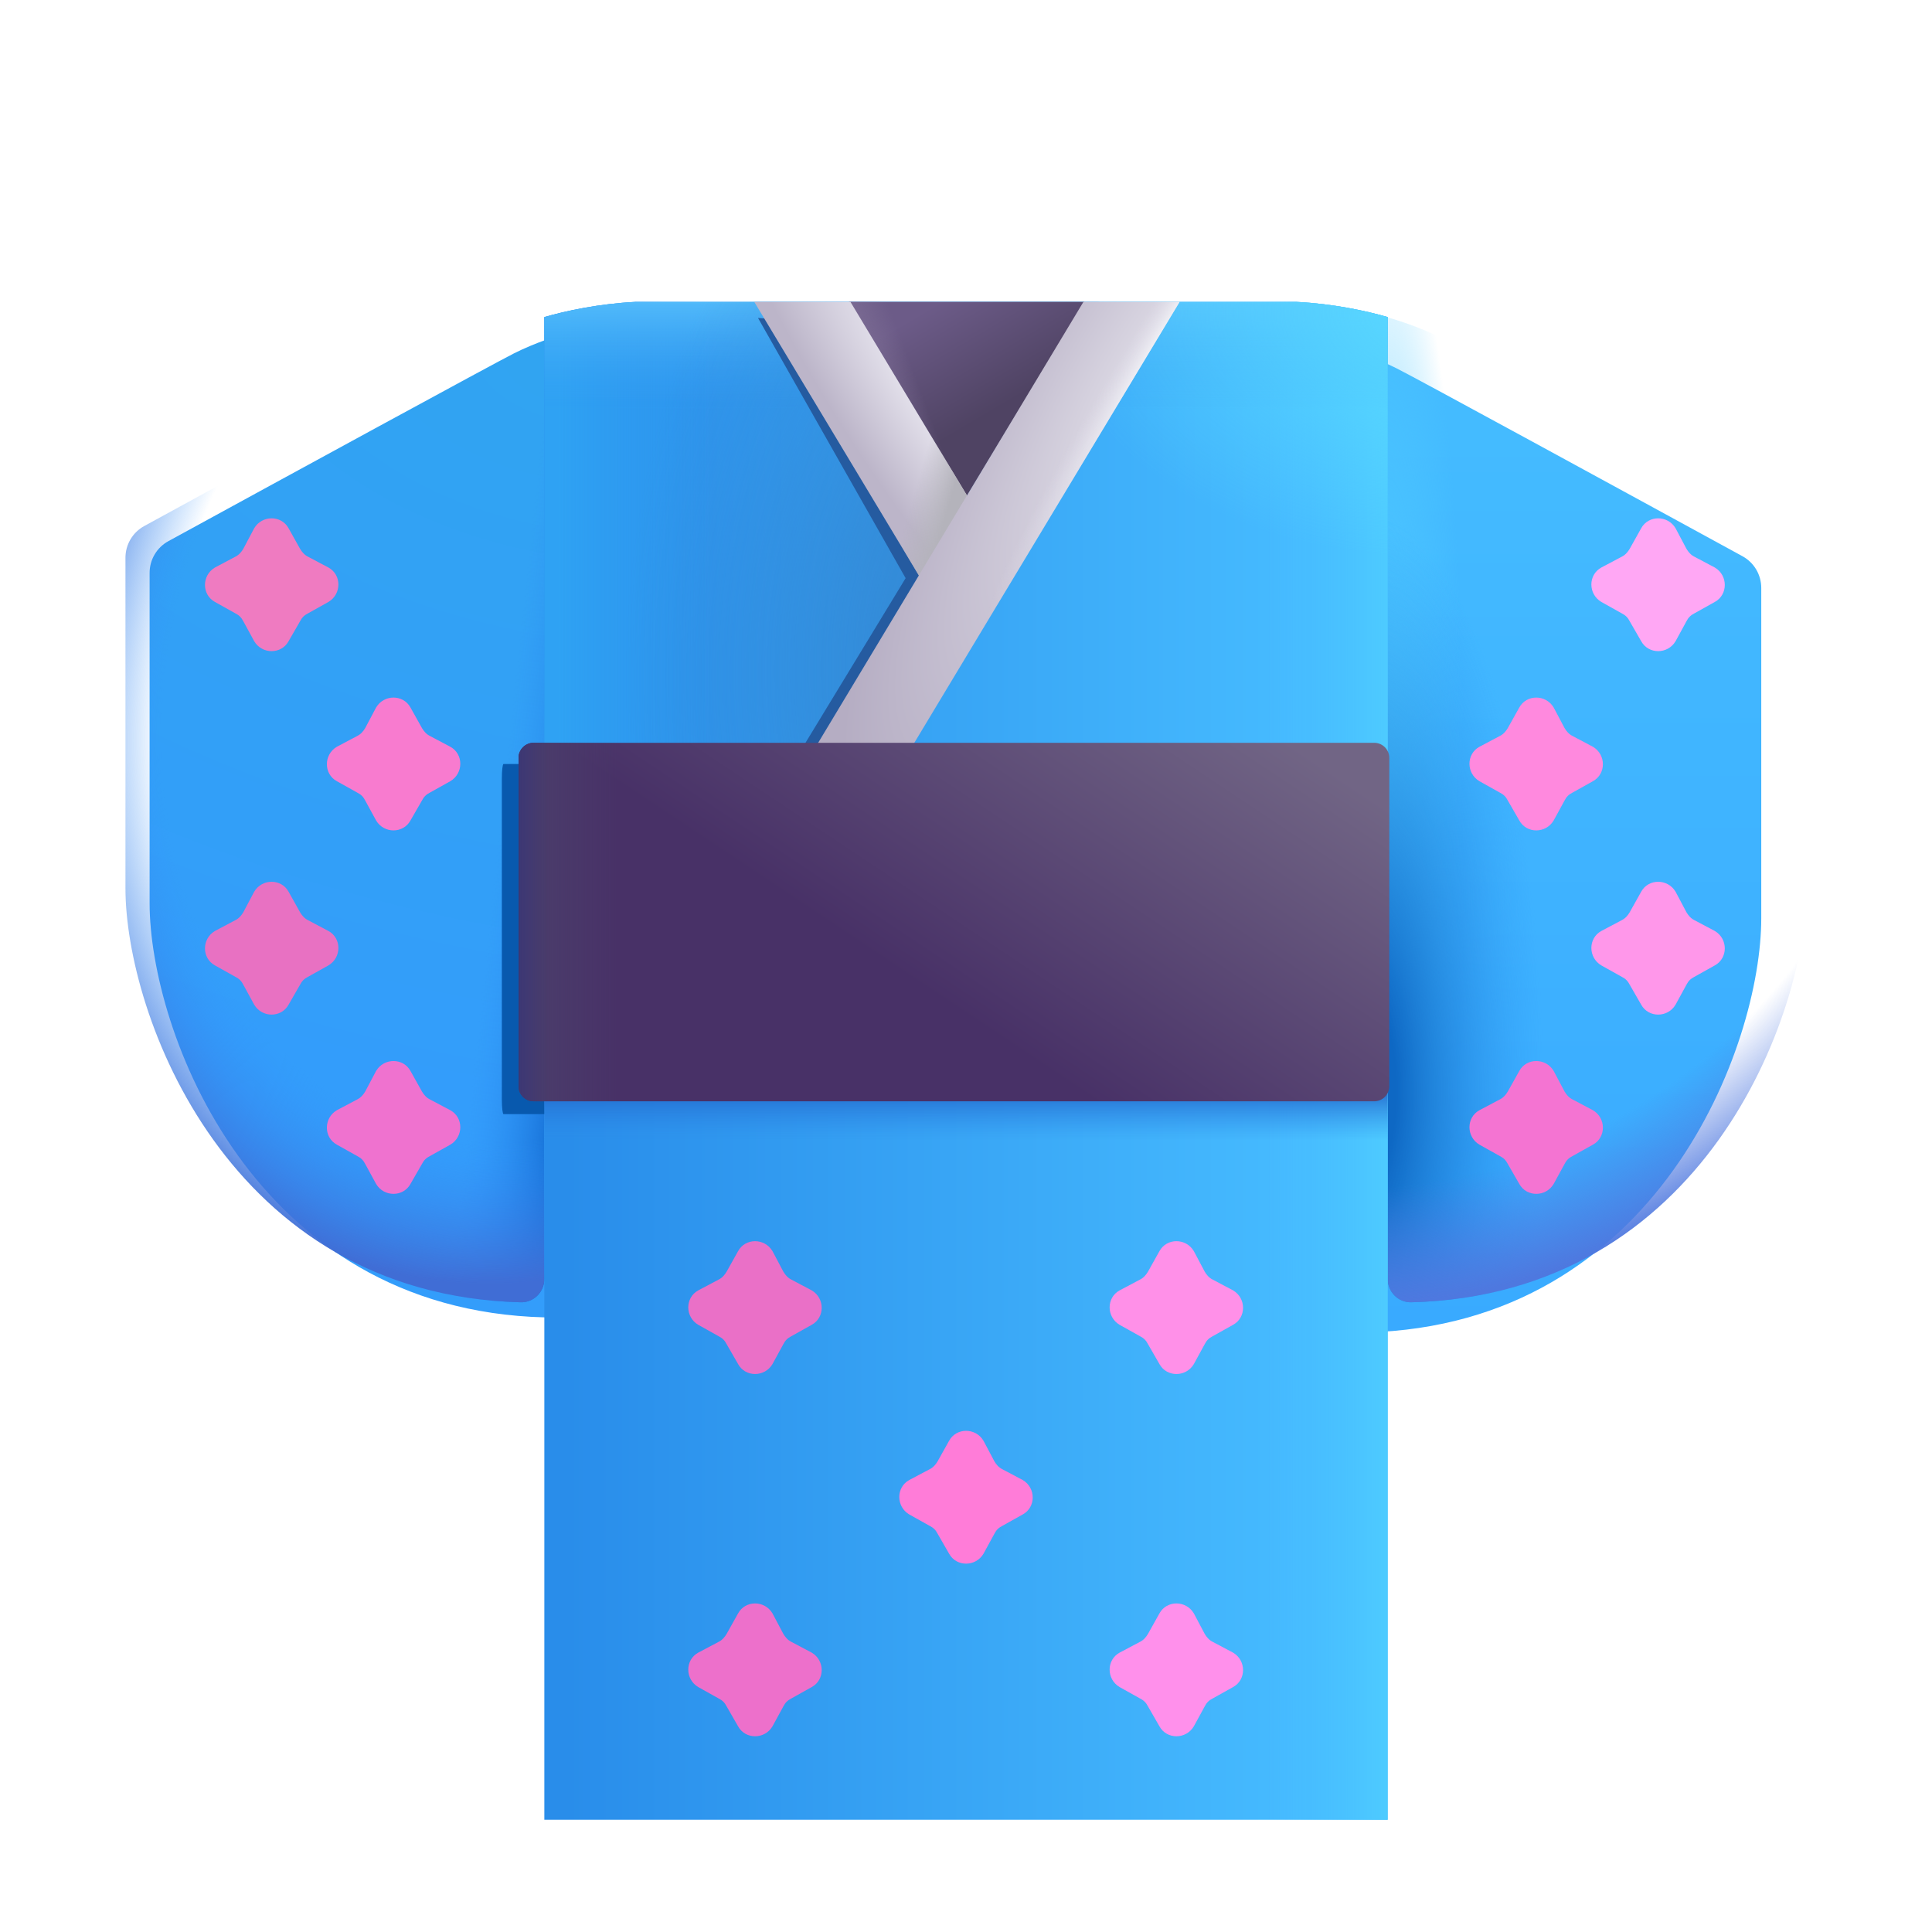 <svg width="32" height="32" viewBox="0 0 32 32" fill="none" xmlns="http://www.w3.org/2000/svg">
<g filter="url(#filter0_i_18_16682)">
<path d="M8.115 5.602C8.463 5.427 8.86 5.299 9.016 5.258V21.18C9.016 21.397 8.841 21.576 8.624 21.57C3.772 21.447 2.078 16.796 2.078 14.711V9.239C2.078 9.019 2.197 8.818 2.389 8.713C4.339 7.647 7.786 5.767 8.115 5.602Z" fill="url(#paint0_radial_18_16682)"/>
</g>
<path d="M8.115 5.602C8.463 5.427 8.86 5.299 9.016 5.258V21.18C9.016 21.397 8.841 21.576 8.624 21.57C3.772 21.447 2.078 16.796 2.078 14.711V9.239C2.078 9.019 2.197 8.818 2.389 8.713C4.339 7.647 7.786 5.767 8.115 5.602Z" fill="url(#paint1_linear_18_16682)"/>
<path d="M8.115 5.602C8.463 5.427 8.86 5.299 9.016 5.258V21.18C9.016 21.397 8.841 21.576 8.624 21.57C3.772 21.447 2.078 16.796 2.078 14.711V9.239C2.078 9.019 2.197 8.818 2.389 8.713C4.339 7.647 7.786 5.767 8.115 5.602Z" fill="url(#paint2_radial_18_16682)"/>
<g filter="url(#filter1_f_18_16682)">
<path d="M8.312 12.898C8.312 12.764 8.325 12.654 8.34 12.654H9.909C9.925 12.654 9.938 12.764 9.938 12.898V18.209C9.938 18.344 9.925 18.453 9.909 18.453H8.34C8.325 18.453 8.312 18.344 8.312 18.209V12.898Z" fill="#0859AE"/>
</g>
<g filter="url(#filter2_i_18_16682)">
<path d="M23.884 5.602C23.537 5.427 23.14 5.299 22.984 5.258V21.18C22.984 21.397 23.159 21.576 23.376 21.57C28.228 21.447 29.922 16.796 29.922 14.711V9.239C29.922 9.019 29.803 8.818 29.611 8.713C27.661 7.647 24.214 5.767 23.884 5.602Z" fill="url(#paint3_linear_18_16682)"/>
</g>
<path d="M23.884 5.602C23.537 5.427 23.14 5.299 22.984 5.258V21.18C22.984 21.397 23.159 21.576 23.376 21.57C28.228 21.447 29.922 16.796 29.922 14.711V9.239C29.922 9.019 29.803 8.818 29.611 8.713C27.661 7.647 24.214 5.767 23.884 5.602Z" fill="url(#paint4_radial_18_16682)"/>
<path d="M23.884 5.602C23.537 5.427 23.14 5.299 22.984 5.258V21.18C22.984 21.397 23.159 21.576 23.376 21.57C28.228 21.447 29.922 16.796 29.922 14.711V9.239C29.922 9.019 29.803 8.818 29.611 8.713C27.661 7.647 24.214 5.767 23.884 5.602Z" fill="url(#paint5_radial_18_16682)"/>
<path d="M23.884 5.602C23.537 5.427 23.14 5.299 22.984 5.258V21.18C22.984 21.397 23.159 21.576 23.376 21.57C28.228 21.447 29.922 16.796 29.922 14.711V9.239C29.922 9.019 29.803 8.818 29.611 8.713C27.661 7.647 24.214 5.767 23.884 5.602Z" fill="url(#paint6_radial_18_16682)"/>
<path d="M23.884 5.602C23.537 5.427 23.14 5.299 22.984 5.258V21.18C22.984 21.397 23.159 21.576 23.376 21.57C28.228 21.447 29.922 16.796 29.922 14.711V9.239C29.922 9.019 29.803 8.818 29.611 8.713C27.661 7.647 24.214 5.767 23.884 5.602Z" fill="url(#paint7_radial_18_16682)"/>
<path d="M21.476 5C22.08 5.031 22.624 5.148 22.984 5.252V30.141H9.016V5.252C9.376 5.148 9.92 5.031 10.524 5H21.476Z" fill="url(#paint8_linear_18_16682)"/>
<path d="M21.476 5C22.08 5.031 22.624 5.148 22.984 5.252V30.141H9.016V5.252C9.376 5.148 9.92 5.031 10.524 5H21.476Z" fill="url(#paint9_linear_18_16682)"/>
<path d="M21.476 15.946C22.08 15.964 22.624 16.03 22.984 16.089V30.141H9.016V16.089C9.376 16.03 9.92 15.964 10.524 15.946H21.476Z" fill="url(#paint10_linear_18_16682)"/>
<path d="M21.476 5C22.08 5.031 22.624 5.148 22.984 5.252V15.689H9.016V5.252C9.376 5.148 9.92 5.031 10.524 5H21.476Z" fill="url(#paint11_linear_18_16682)"/>
<path d="M21.476 5C22.08 5.031 22.624 5.148 22.984 5.252V15.689H9.016V5.252C9.376 5.148 9.92 5.031 10.524 5H21.476Z" fill="url(#paint12_linear_18_16682)"/>
<path d="M21.476 5C22.08 5.031 22.624 5.148 22.984 5.252V15.689H9.016V5.252C9.376 5.148 9.92 5.031 10.524 5H21.476Z" fill="url(#paint13_radial_18_16682)"/>
<path d="M18.188 5C18.791 5.031 15.952 8.943 16.312 9.047L11.844 14.328L9.016 15.689V5.252C9.376 5.148 9.92 5.031 10.524 5H18.188Z" fill="url(#paint14_radial_18_16682)"/>
<g filter="url(#filter3_f_18_16682)">
<path d="M12.555 5.266L15.094 5.469L15.797 8.266L16.891 6.109H18.484L14.133 13.621L12.963 12.925L15 9.576L12.555 5.266Z" fill="#255BA0"/>
</g>
<path d="M14.062 5L16 8.234L17.961 5H14.062Z" fill="url(#paint15_linear_18_16682)"/>
<path d="M14.062 5L16 8.234L17.961 5H14.062Z" fill="url(#paint16_linear_18_16682)"/>
<path d="M14.086 5H12.493L15.547 10.076L16.717 9.372L14.086 5Z" fill="url(#paint17_radial_18_16682)"/>
<path d="M14.086 5H12.493L15.547 10.076L16.717 9.372L14.086 5Z" fill="url(#paint18_linear_18_16682)"/>
<path d="M19.538 5L14.351 13.621L13.182 12.917L17.945 5H19.538Z" fill="url(#paint19_radial_18_16682)"/>
<path d="M19.538 5L14.351 13.621L13.182 12.917L17.945 5H19.538Z" fill="url(#paint20_radial_18_16682)"/>
<g filter="url(#filter4_i_18_16682)">
<path d="M8.789 12.453C8.789 12.315 8.901 12.203 9.039 12.203H22.961C23.099 12.203 23.211 12.315 23.211 12.453V17.891C23.211 18.029 23.099 18.141 22.961 18.141H9.039C8.901 18.141 8.789 18.029 8.789 17.891V12.453Z" fill="url(#paint21_linear_18_16682)"/>
<path d="M8.789 12.453C8.789 12.315 8.901 12.203 9.039 12.203H22.961C23.099 12.203 23.211 12.315 23.211 12.453V17.891C23.211 18.029 23.099 18.141 22.961 18.141H9.039C8.901 18.141 8.789 18.029 8.789 17.891V12.453Z" fill="url(#paint22_linear_18_16682)"/>
<path d="M8.789 12.453C8.789 12.315 8.901 12.203 9.039 12.203H22.961C23.099 12.203 23.211 12.315 23.211 12.453V17.891C23.211 18.029 23.099 18.141 22.961 18.141H9.039C8.901 18.141 8.789 18.029 8.789 17.891V12.453Z" fill="url(#paint23_linear_18_16682)"/>
</g>
<path d="M4.78 8.75L4.97 9.09C5 9.14 5.04 9.19 5.1 9.22L5.44 9.4C5.66 9.52 5.66 9.84 5.44 9.97L5.1 10.16C5.04 10.19 5 10.23 4.97 10.29L4.78 10.62C4.66 10.84 4.34 10.84 4.21 10.62L4.03 10.29C4 10.23 3.96 10.19 3.9 10.16L3.56 9.97C3.34 9.85 3.34 9.53 3.56 9.4L3.9 9.22C3.96 9.19 4 9.14 4.03 9.09L4.21 8.75C4.34 8.53 4.66 8.53 4.78 8.75Z" fill="#EF7BC1"/>
<path d="M6.799 11.719L6.989 12.059C7.019 12.109 7.059 12.159 7.119 12.189L7.459 12.369C7.679 12.489 7.679 12.809 7.459 12.939L7.119 13.129C7.059 13.159 7.019 13.199 6.989 13.259L6.799 13.589C6.679 13.809 6.359 13.809 6.229 13.589L6.049 13.259C6.019 13.199 5.979 13.159 5.919 13.129L5.579 12.939C5.359 12.819 5.359 12.499 5.579 12.369L5.919 12.189C5.979 12.159 6.019 12.109 6.049 12.059L6.229 11.719C6.359 11.499 6.679 11.499 6.799 11.719Z" fill="#F87BCF"/>
<path d="M4.78 14.77L4.97 15.11C5 15.16 5.04 15.21 5.1 15.24L5.44 15.42C5.66 15.54 5.66 15.86 5.44 15.99L5.1 16.18C5.04 16.21 5 16.25 4.97 16.31L4.78 16.64C4.66 16.86 4.34 16.86 4.21 16.64L4.03 16.31C4 16.25 3.96 16.21 3.9 16.18L3.56 15.99C3.34 15.87 3.34 15.55 3.56 15.42L3.9 15.24C3.96 15.21 4 15.16 4.03 15.11L4.21 14.77C4.34 14.55 4.66 14.55 4.78 14.77Z" fill="#E871C2"/>
<path d="M6.799 17.739L6.989 18.079C7.019 18.129 7.059 18.179 7.119 18.209L7.459 18.389C7.679 18.509 7.679 18.829 7.459 18.959L7.119 19.149C7.059 19.179 7.019 19.219 6.989 19.279L6.799 19.609C6.679 19.829 6.359 19.829 6.229 19.609L6.049 19.279C6.019 19.219 5.979 19.179 5.919 19.149L5.579 18.959C5.359 18.839 5.359 18.519 5.579 18.389L5.919 18.209C5.979 18.179 6.019 18.129 6.049 18.079L6.229 17.739C6.359 17.519 6.679 17.519 6.799 17.739Z" fill="#EF72CF"/>
<path d="M27.183 8.75L26.993 9.09C26.963 9.14 26.923 9.19 26.863 9.22L26.523 9.4C26.303 9.52 26.303 9.84 26.523 9.97L26.863 10.16C26.923 10.19 26.963 10.23 26.993 10.29L27.183 10.62C27.303 10.84 27.623 10.84 27.753 10.62L27.933 10.29C27.963 10.23 28.003 10.19 28.063 10.16L28.403 9.97C28.623 9.85 28.623 9.53 28.403 9.4L28.063 9.22C28.003 9.19 27.963 9.14 27.933 9.09L27.753 8.75C27.623 8.53 27.303 8.53 27.183 8.75Z" fill="#FFA7F4"/>
<path d="M25.164 11.719L24.974 12.059C24.944 12.109 24.904 12.159 24.844 12.189L24.504 12.369C24.284 12.489 24.284 12.809 24.504 12.939L24.844 13.129C24.904 13.159 24.944 13.199 24.974 13.259L25.164 13.589C25.284 13.809 25.604 13.809 25.734 13.589L25.914 13.259C25.944 13.199 25.984 13.159 26.044 13.129L26.384 12.939C26.604 12.819 26.604 12.499 26.384 12.369L26.044 12.189C25.984 12.159 25.944 12.109 25.914 12.059L25.734 11.719C25.604 11.499 25.284 11.499 25.164 11.719Z" fill="#FF89DE"/>
<path d="M27.183 14.77L26.993 15.11C26.963 15.16 26.923 15.21 26.863 15.24L26.523 15.42C26.303 15.54 26.303 15.86 26.523 15.99L26.863 16.18C26.923 16.21 26.963 16.25 26.993 16.31L27.183 16.64C27.303 16.86 27.623 16.86 27.753 16.64L27.933 16.31C27.963 16.25 28.003 16.21 28.063 16.18L28.403 15.99C28.623 15.87 28.623 15.55 28.403 15.42L28.063 15.24C28.003 15.21 27.963 15.16 27.933 15.11L27.753 14.77C27.623 14.55 27.303 14.55 27.183 14.77Z" fill="#FF97EA"/>
<path d="M25.164 17.739L24.974 18.079C24.944 18.129 24.904 18.179 24.844 18.209L24.504 18.389C24.284 18.509 24.284 18.829 24.504 18.959L24.844 19.149C24.904 19.179 24.944 19.219 24.974 19.279L25.164 19.609C25.284 19.829 25.604 19.829 25.734 19.609L25.914 19.279C25.944 19.219 25.984 19.179 26.044 19.149L26.384 18.959C26.604 18.839 26.604 18.519 26.384 18.389L26.044 18.209C25.984 18.179 25.944 18.129 25.914 18.079L25.734 17.739C25.604 17.519 25.284 17.519 25.164 17.739Z" fill="#F474D2"/>
<path d="M12.225 20.723L12.035 21.063C12.005 21.113 11.965 21.163 11.905 21.193L11.565 21.373C11.345 21.493 11.345 21.813 11.565 21.943L11.905 22.133C11.965 22.163 12.005 22.203 12.035 22.263L12.225 22.593C12.345 22.813 12.665 22.813 12.795 22.593L12.975 22.263C13.005 22.203 13.045 22.163 13.105 22.133L13.445 21.943C13.665 21.823 13.665 21.503 13.445 21.373L13.105 21.193C13.045 21.163 13.005 21.113 12.975 21.063L12.795 20.723C12.665 20.503 12.345 20.503 12.225 20.723Z" fill="#EA70C7"/>
<path d="M19.204 20.723L19.014 21.063C18.984 21.113 18.944 21.163 18.884 21.193L18.544 21.373C18.324 21.493 18.324 21.813 18.544 21.943L18.884 22.133C18.944 22.163 18.984 22.203 19.014 22.263L19.204 22.593C19.324 22.813 19.644 22.813 19.774 22.593L19.954 22.263C19.984 22.203 20.024 22.163 20.084 22.133L20.424 21.943C20.644 21.823 20.644 21.503 20.424 21.373L20.084 21.193C20.024 21.163 19.984 21.113 19.954 21.063L19.774 20.723C19.644 20.503 19.324 20.503 19.204 20.723Z" fill="#FF90E8"/>
<path d="M12.225 26.723L12.035 27.063C12.005 27.113 11.965 27.163 11.905 27.193L11.565 27.373C11.345 27.493 11.345 27.813 11.565 27.943L11.905 28.133C11.965 28.163 12.005 28.203 12.035 28.263L12.225 28.593C12.345 28.813 12.665 28.813 12.795 28.593L12.975 28.263C13.005 28.203 13.045 28.163 13.105 28.133L13.445 27.943C13.665 27.823 13.665 27.503 13.445 27.373L13.105 27.193C13.045 27.163 13.005 27.113 12.975 27.063L12.795 26.723C12.665 26.503 12.345 26.503 12.225 26.723Z" fill="#ED70CB"/>
<path d="M19.204 26.723L19.014 27.063C18.984 27.113 18.944 27.163 18.884 27.193L18.544 27.373C18.324 27.493 18.324 27.813 18.544 27.943L18.884 28.133C18.944 28.163 18.984 28.203 19.014 28.263L19.204 28.593C19.324 28.813 19.644 28.813 19.774 28.593L19.954 28.263C19.984 28.203 20.024 28.163 20.084 28.133L20.424 27.943C20.644 27.823 20.644 27.503 20.424 27.373L20.084 27.193C20.024 27.163 19.984 27.113 19.954 27.063L19.774 26.723C19.644 26.503 19.324 26.503 19.204 26.723Z" fill="#FF90EB"/>
<path d="M15.72 23.864L15.53 24.204C15.5 24.254 15.46 24.304 15.4 24.334L15.06 24.514C14.84 24.634 14.84 24.954 15.06 25.084L15.4 25.274C15.46 25.304 15.5 25.344 15.53 25.404L15.72 25.734C15.84 25.954 16.16 25.954 16.29 25.734L16.47 25.404C16.5 25.344 16.54 25.304 16.6 25.274L16.94 25.084C17.16 24.964 17.16 24.644 16.94 24.514L16.6 24.334C16.54 24.304 16.5 24.254 16.47 24.204L16.29 23.864C16.16 23.644 15.84 23.644 15.72 23.864Z" fill="#FF7CD8"/>
<defs>
<filter id="filter0_i_18_16682" x="2.078" y="5.258" width="7.338" height="16.562" filterUnits="userSpaceOnUse" color-interpolation-filters="sRGB">
<feFlood flood-opacity="0" result="BackgroundImageFix"/>
<feBlend mode="normal" in="SourceGraphic" in2="BackgroundImageFix" result="shape"/>
<feColorMatrix in="SourceAlpha" type="matrix" values="0 0 0 0 0 0 0 0 0 0 0 0 0 0 0 0 0 0 127 0" result="hardAlpha"/>
<feOffset dx="0.4" dy="0.25"/>
<feGaussianBlur stdDeviation="0.5"/>
<feComposite in2="hardAlpha" operator="arithmetic" k2="-1" k3="1"/>
<feColorMatrix type="matrix" values="0 0 0 0 0.325 0 0 0 0 0.702 0 0 0 0 0.933 0 0 0 1 0"/>
<feBlend mode="normal" in2="shape" result="effect1_innerShadow_18_16682"/>
</filter>
<filter id="filter1_f_18_16682" x="7.562" y="11.904" width="3.125" height="7.299" filterUnits="userSpaceOnUse" color-interpolation-filters="sRGB">
<feFlood flood-opacity="0" result="BackgroundImageFix"/>
<feBlend mode="normal" in="SourceGraphic" in2="BackgroundImageFix" result="shape"/>
<feGaussianBlur stdDeviation="0.375" result="effect1_foregroundBlur_18_16682"/>
</filter>
<filter id="filter2_i_18_16682" x="22.234" y="5.258" width="7.688" height="16.812" filterUnits="userSpaceOnUse" color-interpolation-filters="sRGB">
<feFlood flood-opacity="0" result="BackgroundImageFix"/>
<feBlend mode="normal" in="SourceGraphic" in2="BackgroundImageFix" result="shape"/>
<feColorMatrix in="SourceAlpha" type="matrix" values="0 0 0 0 0 0 0 0 0 0 0 0 0 0 0 0 0 0 127 0" result="hardAlpha"/>
<feOffset dx="-0.75" dy="0.5"/>
<feGaussianBlur stdDeviation="1"/>
<feComposite in2="hardAlpha" operator="arithmetic" k2="-1" k3="1"/>
<feColorMatrix type="matrix" values="0 0 0 0 0.396 0 0 0 0 0.89 0 0 0 0 1 0 0 0 1 0"/>
<feBlend mode="normal" in2="shape" result="effect1_innerShadow_18_16682"/>
</filter>
<filter id="filter3_f_18_16682" x="12.155" y="4.866" width="6.73" height="9.155" filterUnits="userSpaceOnUse" color-interpolation-filters="sRGB">
<feFlood flood-opacity="0" result="BackgroundImageFix"/>
<feBlend mode="normal" in="SourceGraphic" in2="BackgroundImageFix" result="shape"/>
<feGaussianBlur stdDeviation="0.2" result="effect1_foregroundBlur_18_16682"/>
</filter>
<filter id="filter4_i_18_16682" x="8.589" y="12.203" width="14.622" height="6.037" filterUnits="userSpaceOnUse" color-interpolation-filters="sRGB">
<feFlood flood-opacity="0" result="BackgroundImageFix"/>
<feBlend mode="normal" in="SourceGraphic" in2="BackgroundImageFix" result="shape"/>
<feColorMatrix in="SourceAlpha" type="matrix" values="0 0 0 0 0 0 0 0 0 0 0 0 0 0 0 0 0 0 127 0" result="hardAlpha"/>
<feOffset dx="-0.2" dy="0.1"/>
<feGaussianBlur stdDeviation="0.2"/>
<feComposite in2="hardAlpha" operator="arithmetic" k2="-1" k3="1"/>
<feColorMatrix type="matrix" values="0 0 0 0 0.29 0 0 0 0 0.259 0 0 0 0 0.502 0 0 0 1 0"/>
<feBlend mode="normal" in2="shape" result="effect1_innerShadow_18_16682"/>
</filter>
<radialGradient id="paint0_radial_18_16682" cx="0" cy="0" r="1" gradientUnits="userSpaceOnUse" gradientTransform="translate(9.016 5.803) rotate(101.941) scale(12.472 21.652)">
<stop stop-color="#31A4F1"/>
<stop offset="1" stop-color="#339DFB"/>
</radialGradient>
<linearGradient id="paint1_linear_18_16682" x1="9.438" y1="21.984" x2="7.406" y2="21.766" gradientUnits="userSpaceOnUse">
<stop offset="0.193" stop-color="#0C63CA"/>
<stop offset="1" stop-color="#2F90F8" stop-opacity="0"/>
</linearGradient>
<radialGradient id="paint2_radial_18_16682" cx="0" cy="0" r="1" gradientUnits="userSpaceOnUse" gradientTransform="translate(9.406 11.047) rotate(111.224) scale(10.661 8.603)">
<stop offset="0.755" stop-color="#3193FB" stop-opacity="0"/>
<stop offset="0.979" stop-color="#406DD5"/>
</radialGradient>
<linearGradient id="paint3_linear_18_16682" x1="26.453" y1="6.641" x2="26.453" y2="21.57" gradientUnits="userSpaceOnUse">
<stop stop-color="#44BBFF"/>
<stop offset="1" stop-color="#39AAFF"/>
</linearGradient>
<radialGradient id="paint4_radial_18_16682" cx="0" cy="0" r="1" gradientUnits="userSpaceOnUse" gradientTransform="translate(22.984 14.859) scale(2.266 5.8)">
<stop stop-color="#40B5FF"/>
<stop offset="1" stop-color="#40B5FF" stop-opacity="0"/>
</radialGradient>
<radialGradient id="paint5_radial_18_16682" cx="0" cy="0" r="1" gradientUnits="userSpaceOnUse" gradientTransform="translate(22.984 13.078) scale(1.266 9.795)">
<stop stop-color="#4DC8FF"/>
<stop offset="1" stop-color="#4DC8FF" stop-opacity="0"/>
</radialGradient>
<radialGradient id="paint6_radial_18_16682" cx="0" cy="0" r="1" gradientUnits="userSpaceOnUse" gradientTransform="translate(22.688 18.047) scale(2.875 9.5)">
<stop offset="0.152" stop-color="#0E68C4"/>
<stop offset="1" stop-color="#2C96F5" stop-opacity="0"/>
</radialGradient>
<radialGradient id="paint7_radial_18_16682" cx="0" cy="0" r="1" gradientUnits="userSpaceOnUse" gradientTransform="translate(22.562 11.359) rotate(69.142) scale(10.927 11.874)">
<stop offset="0.758" stop-color="#4E78DF" stop-opacity="0"/>
<stop offset="0.935" stop-color="#4E78DF"/>
</radialGradient>
<linearGradient id="paint8_linear_18_16682" x1="9.375" y1="23.26" x2="21.504" y2="23.26" gradientUnits="userSpaceOnUse">
<stop stop-color="#298DEA"/>
<stop offset="1" stop-color="#46BBFF"/>
</linearGradient>
<linearGradient id="paint9_linear_18_16682" x1="22.984" y1="30.141" x2="20.989" y2="30.141" gradientUnits="userSpaceOnUse">
<stop stop-color="#4ECBFF"/>
<stop offset="1" stop-color="#47BDFF" stop-opacity="0"/>
</linearGradient>
<linearGradient id="paint10_linear_18_16682" x1="16" y1="17.821" x2="16" y2="18.887" gradientUnits="userSpaceOnUse">
<stop offset="0.172" stop-color="#2165C9"/>
<stop offset="1" stop-color="#2D8BEA" stop-opacity="0"/>
</linearGradient>
<linearGradient id="paint11_linear_18_16682" x1="9.265" y1="11.573" x2="11.801" y2="11.573" gradientUnits="userSpaceOnUse">
<stop stop-color="#2FA2F3"/>
<stop offset="1" stop-color="#2FA2F3" stop-opacity="0"/>
</linearGradient>
<linearGradient id="paint12_linear_18_16682" x1="11.438" y1="4.453" x2="11.438" y2="6.828" gradientUnits="userSpaceOnUse">
<stop offset="0.091" stop-color="#5EC6FF"/>
<stop offset="1" stop-color="#329CF2" stop-opacity="0"/>
</linearGradient>
<radialGradient id="paint13_radial_18_16682" cx="0" cy="0" r="1" gradientUnits="userSpaceOnUse" gradientTransform="translate(23.688 5.172) rotate(-180) scale(6.125 4.056)">
<stop stop-color="#58D8FF"/>
<stop offset="1" stop-color="#58D8FF" stop-opacity="0"/>
</radialGradient>
<radialGradient id="paint14_radial_18_16682" cx="0" cy="0" r="1" gradientUnits="userSpaceOnUse" gradientTransform="translate(16.562 10.922) rotate(-178.264) scale(6.19 10.335)">
<stop stop-color="#3282CD"/>
<stop offset="1" stop-color="#3282CD" stop-opacity="0"/>
</radialGradient>
<linearGradient id="paint15_linear_18_16682" x1="15.375" y1="5.109" x2="16.734" y2="7.406" gradientUnits="userSpaceOnUse">
<stop stop-color="#6C5B88"/>
<stop offset="0.755" stop-color="#4F4363"/>
</linearGradient>
<linearGradient id="paint16_linear_18_16682" x1="13.938" y1="5.625" x2="14.813" y2="5.297" gradientUnits="userSpaceOnUse">
<stop stop-color="#817298"/>
<stop offset="1" stop-color="#817298" stop-opacity="0"/>
</linearGradient>
<radialGradient id="paint17_radial_18_16682" cx="0" cy="0" r="1" gradientUnits="userSpaceOnUse" gradientTransform="translate(15.656 6.609) rotate(146.562) scale(1.685 6.949)">
<stop stop-color="#F1F0F7"/>
<stop offset="1" stop-color="#BCB5C9"/>
</radialGradient>
<linearGradient id="paint18_linear_18_16682" x1="15.715" y1="9.46" x2="14.833" y2="9.202" gradientUnits="userSpaceOnUse">
<stop offset="0.33" stop-color="#B4B3BB"/>
<stop offset="1" stop-color="#B4B3BB" stop-opacity="0"/>
</linearGradient>
<radialGradient id="paint19_radial_18_16682" cx="0" cy="0" r="1" gradientUnits="userSpaceOnUse" gradientTransform="translate(19.25 6.141) rotate(121.439) scale(9.047 2.784)">
<stop stop-color="#E3E1EA"/>
<stop offset="1" stop-color="#B5ADC3"/>
</radialGradient>
<radialGradient id="paint20_radial_18_16682" cx="0" cy="0" r="1" gradientUnits="userSpaceOnUse" gradientTransform="translate(19.538 5.266) rotate(121.806) scale(6.031 0.504)">
<stop stop-color="#FCFFFF"/>
<stop offset="1" stop-color="#E2DFEC" stop-opacity="0"/>
</radialGradient>
<linearGradient id="paint21_linear_18_16682" x1="20.688" y1="11.609" x2="16.938" y2="17.234" gradientUnits="userSpaceOnUse">
<stop stop-color="#716585"/>
<stop offset="1" stop-color="#483167"/>
</linearGradient>
<linearGradient id="paint22_linear_18_16682" x1="8.789" y1="16.297" x2="10.438" y2="16.297" gradientUnits="userSpaceOnUse">
<stop stop-color="#4B3F6C"/>
<stop offset="1" stop-color="#4B3F6C" stop-opacity="0"/>
</linearGradient>
<linearGradient id="paint23_linear_18_16682" x1="8.789" y1="16.297" x2="9.281" y2="16.297" gradientUnits="userSpaceOnUse">
<stop stop-color="#3C3774"/>
<stop offset="1" stop-color="#3C3774" stop-opacity="0"/>
</linearGradient>
</defs>
</svg>
